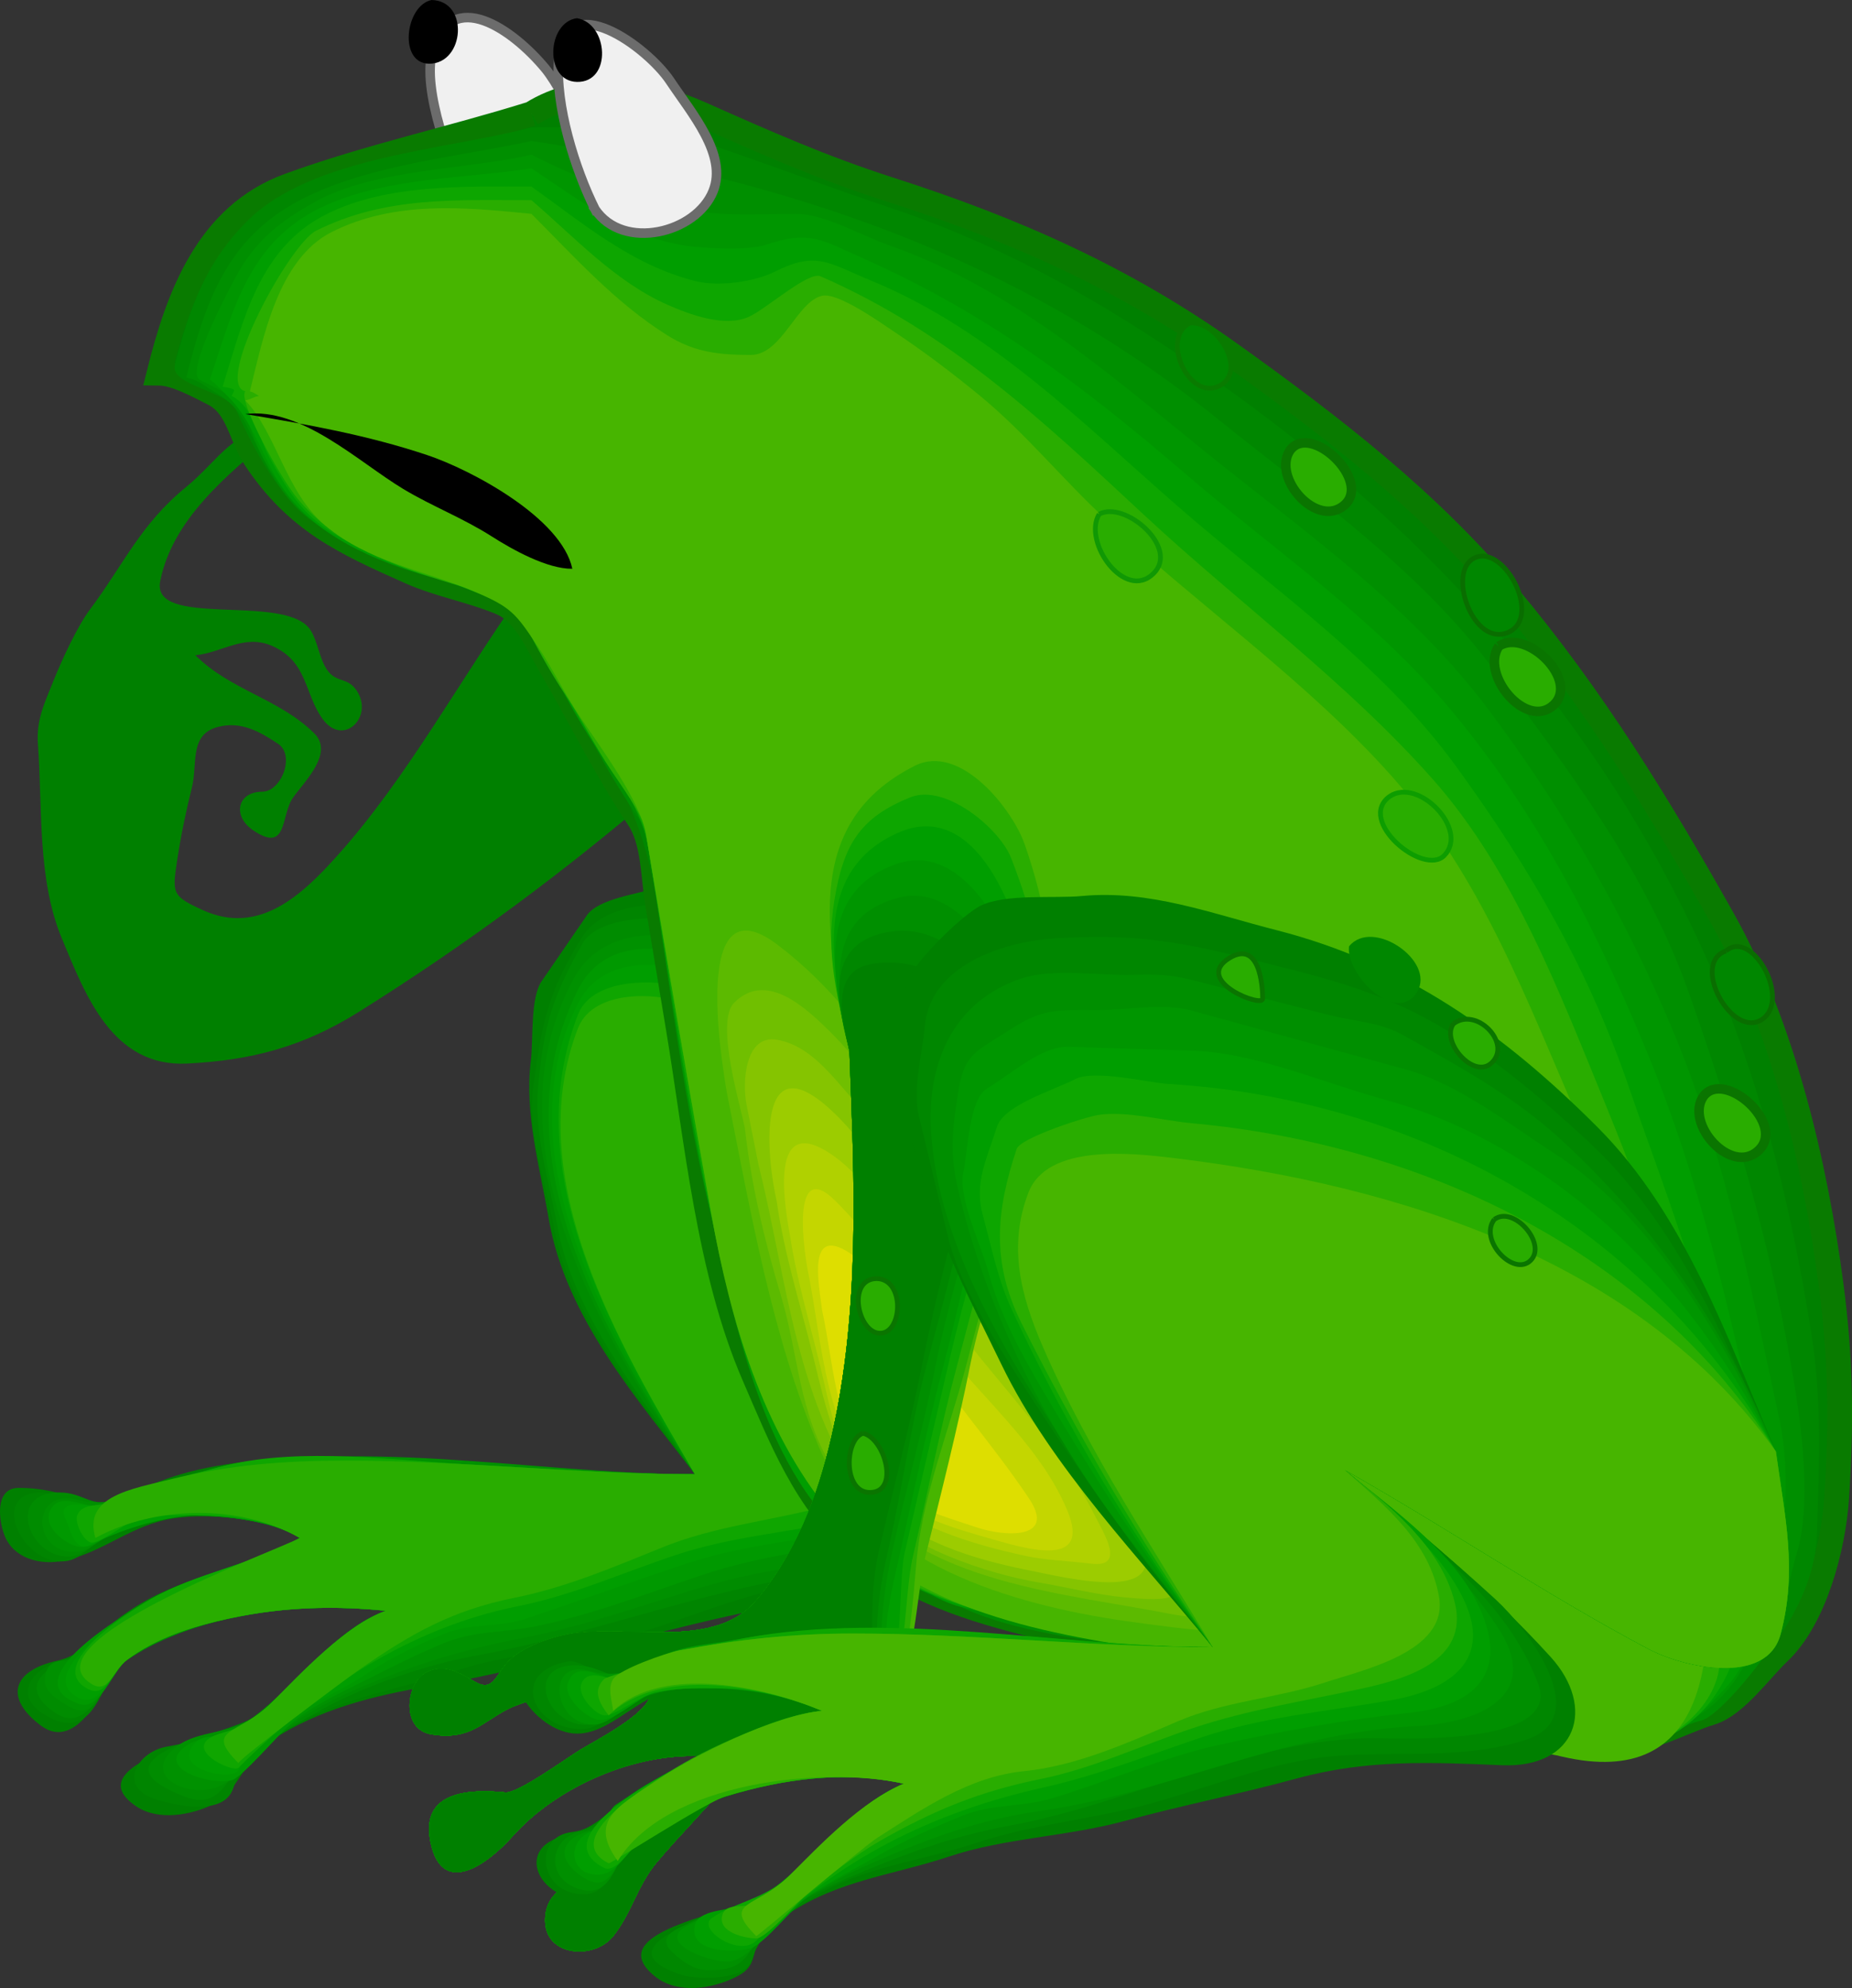 <?xml version="1.0" encoding="UTF-8" standalone="no"?>
<!-- Generator: Adobe Illustrator 12.0.0, SVG Export Plug-In . SVG Version: 6.00 Build 51448)  -->

<svg
   xmlns:dc="http://purl.org/dc/elements/1.1/"
   xmlns:cc="http://creativecommons.org/ns#"
   xmlns:rdf="http://www.w3.org/1999/02/22-rdf-syntax-ns#"
   xmlns:svg="http://www.w3.org/2000/svg"
   xmlns="http://www.w3.org/2000/svg"
   xmlns:sodipodi="http://sodipodi.sourceforge.net/DTD/sodipodi-0.dtd"
   xmlns:inkscape="http://www.inkscape.org/namespaces/inkscape"
   height="417.559"
   id="Layer_1"
   inkscape:version="0.48.3.1 r9886"
   sodipodi:docname="frog_thinking2.svg"
   sodipodi:version="0.32"
   space="preserve"
   style="overflow:visible"
   version="1.1"
   viewBox="0 0 389.077 417.559"
   width="389.077">
  <rect x="0" y="0" width="389.077" height="417.559" fill="#333333" stroke="none"/>
  <title
     id="title3043">frog thinking</title>
  <defs
     id="defs126" />
  <sodipodi:namedview
     bordercolor="#666666"
     borderopacity="1.0"
     id="base"
     inkscape:current-layer="Layer_1"
     inkscape:cx="167.26553"
     inkscape:cy="208.77949"
     inkscape:pageopacity="0.0"
     inkscape:pageshadow="2"
     inkscape:window-height="880"
     inkscape:window-width="1154"
     inkscape:window-x="36"
     inkscape:window-y="0"
     inkscape:zoom="0.98901497"
     pagecolor="#ffffff"
     showgrid="false"
     fit-margin-top="0"
     fit-margin-left="0"
     fit-margin-right="0"
     fit-margin-bottom="0"
     inkscape:window-maximized="0" />
  <g
     id="g3"
     transform="translate(5.6572788e-4,0)">
    <path
       d="m 98.293,42.051 c 6.046,8.353 20.089,5.634 24.313,-2.832 2.682,-5.375 1.655,-7.26 -0.937,-12.459 -1.813,-3.636 -4.652,-9.407 -7.156,-12.424 C 107.836,6.292 94.81,-3.08 90.858,10.773 88.56,18.826 94.74,34.934 98.293,42.051"
       id="path5"
       style="fill:#f0f0f0;fill-rule:evenodd;stroke:#6c6c6c;stroke-width:2;stroke-linecap:square;stroke-miterlimit:10;stroke-opacity:1;stroke-dasharray:none"
       inkscape:connector-curvature="0" />
    <path
       d="m 208.975,246.574 c -2.067,-8.282 -5.312,-15.548 -9.542,-22.938 -4.901,-8.563 -13.786,-14.029 -21.976,-20.544 -9.185,-7.306 -14.965,-10.313 -26.137,-14.186 -4.778,-1.657 -8.427,-4.054 -13.226,-2.452 -3.952,1.319 -12.377,2.267 -14.816,5.82 -3.171,4.619 -6.342,9.238 -9.513,13.857 -2.382,3.47 -1.718,12.416 -2.234,16.551 -1.4,11.223 1.843,22.239 3.754,33.343 3.554,20.646 18.486,37.701 30.715,53.626 -19.194,0 -38.358,-1.57 -57.525,-2.581 -17.873,-0.942 -39.62,-2.353 -56.511,4.696 -3.671,1.532 -8.831,5.283 -12.747,3.976 -5.502,-1.837 -9.534,-3.226 -15.297,-3.226 -5.11,0 -4.19,6.935 -2.951,10.036 1.916,4.796 7.479,6.277 12.404,5.256 8.447,-1.752 14.272,-7.641 23.342,-8.938 7.409,-1.06 19.875,-0.052 26.273,4.159 -11.556,6.633 -25.453,8.393 -36.617,15.851 -5.297,3.539 -8.14,8.553 -14.43,9.953 -9.175,2.043 -11.218,7.701 -3.375,13.594 6.488,4.874 11.677,-4.422 13.888,-8.851 2.948,-5.905 10.151,-8.937 16.203,-10.954 14.066,-4.692 27.813,-5.767 42.46,-4.302 -10.421,3.635 -18.898,15.63 -27.635,22.194 -5.04,3.786 -38.52,9.702 -24.843,18.901 4.649,3.127 11.663,1.807 16.221,-0.478 5.233,-2.621 6.509,-9.602 12.045,-13.299 10.016,-6.69 21.959,-9.582 33.754,-11.55 24.799,-4.137 48.52,-12.35 73.098,-16.83 14.59,-2.659 26.9,-3.458 41.783,-2.861 3.472,0.14 13.935,-1.501 15.183,-4.419 3.046,-7.122 1.279,-11.553 -3.727,-17.568 -12.437,-14.95 -28.387,-27.565 -43.325,-40.034 8.195,4.69 15.239,9.188 22.529,15.161 4.699,3.852 13.089,13.431 19.418,11.847 6.67,-1.667 -5.647,-47.987 -6.643,-52.81"
       id="path7"
       style="fill:#008000;fill-rule:evenodd"
       inkscape:connector-curvature="0" />
    <path
       d="m 206.112,246.574 c -4.073,-6.649 -6.021,-15.049 -9.542,-21.981 -4.442,-8.745 -14.311,-13.959 -22.478,-20.156 -9.329,-7.079 -16.28,-9.584 -27.633,-13.223 -7.311,-2.343 -19.734,-1.483 -24.146,5.588 -7.23,11.586 -8.547,18.239 -10.325,31.886 -1.197,9.191 2.767,20.008 4.385,29.088 3.423,19.204 18.583,36.74 29.626,51.877 -37.79,0 -75.977,-7.496 -113.117,1.803 -3.876,0.971 -7.698,3.142 -11.385,4.681 -2.869,1.197 -9.238,-2.661 -12.896,-2.661 -11.334,0 -3.594,16.181 5.725,14.335 3.692,-0.731 6.807,-5.594 10.287,-6.988 4.347,-1.742 8.387,-2.568 13.089,-2.568 7.382,0 19.01,0.648 25.285,4.778 -11.009,6.319 -24.599,7.822 -35.197,14.902 -4.707,3.144 -8.849,9.267 -14.244,10.618 -7.057,1.768 -11.569,7.957 -3.073,12.213 7.742,3.877 9.985,-3.191 12.899,-9.026 2.657,-5.322 12.121,-8.06 17.351,-9.805 13.268,-4.425 26.635,-4.987 40.393,-3.611 -10.421,3.635 -18.898,15.63 -27.635,22.194 -5.858,4.401 -11.413,4.934 -18.627,6.379 -6.288,1.26 -9.948,8.41 -2.459,10.91 4.053,1.353 14.588,3.835 16.579,-2.149 2.113,-6.352 7.146,-10.22 13.06,-13.441 10.896,-5.936 22.802,-7.616 34.35,-11.469 11.599,-3.87 24.917,-3.859 36.823,-7.433 12.262,-3.682 25.387,-9.707 38.235,-10.778 14.464,-1.207 28.345,0.165 42.273,-4.128 14.699,-4.53 -6.555,-25.351 -11.026,-29.83 -9.208,-9.224 -19.378,-17.42 -29.019,-26.198 6.111,3.569 33.224,27.089 38.166,21.98 3.566,-3.687 -0.323,-18.941 -0.954,-22.938 -1.312,-8.318 -3.182,-16.579 -4.77,-24.849"
       id="path9"
       style="fill:#008500;fill-rule:evenodd"
       inkscape:connector-curvature="0" />
    <path
       d="m 202.296,246.574 c -3.902,-6.369 -6.714,-15.391 -9.064,-22.46 -2.792,-8.394 -15.142,-13.901 -22.499,-19.198 -8.487,-6.109 -15.255,-8.098 -25.475,-11.084 -5.896,-1.723 -19.578,-1.547 -22.906,4.377 -6.406,11.408 -8.133,17.198 -9.316,30.238 -0.889,9.794 2.356,19.824 4.134,29.443 3.457,18.7 18.371,36.629 28.83,51.762 -36.488,0 -74.399,-7.891 -110.247,1.085 -3.894,0.975 -7.41,2.541 -11.125,4.092 -5.365,2.239 -6.823,-1.381 -12.21,-1.354 -11.582,0.057 -6.108,14.583 2.862,13.38 3.339,-0.448 6.294,-4.815 9.333,-6.033 4.347,-1.742 8.387,-2.568 13.089,-2.568 7.382,0 19.01,0.648 25.285,4.778 -10.905,6.26 -23.856,8.602 -34.861,14.902 -4.334,2.481 -8.326,8.754 -12.787,10.244 -6.393,2.135 -11.475,6.414 -3.664,11.631 5.898,3.94 9.686,-4.041 11.697,-8.07 2.657,-5.322 12.121,-8.06 17.351,-9.805 13.268,-4.425 26.635,-4.987 40.393,-3.611 -10.421,3.635 -18.898,15.63 -27.635,22.194 -5.703,4.284 -10.98,3.593 -17.209,6.478 -9.017,4.176 -4.56,7.538 2.116,10.214 7.425,2.976 8.717,-2.718 12.195,-6.392 4.359,-4.604 10.332,-7.962 15.779,-11.078 9.442,-5.403 22.753,-10.015 33.465,-11.965 26.642,-4.852 51.997,-15.539 78.985,-18 8.292,-0.756 33.343,2.122 34.931,-10.565 1.433,-11.449 -13.432,-23.794 -21.097,-30.192 -6.477,-5.407 -12.738,-10.956 -18.977,-16.637 5.988,3.599 11.843,7.271 17.653,11.15 2.062,1.377 14.854,12.273 15.842,5.356 2.065,-14.461 -1.816,-28.248 -4.868,-42.312"
       id="path11"
       style="fill:#008c00;fill-rule:evenodd"
       inkscape:connector-curvature="0" />
    <path
       d="m 198.479,247.529 c -2.851,-7.131 -4.704,-15.156 -8.111,-21.981 -2.176,-4.357 -1.047,-4.209 -5.877,-7.486 -5.7,-3.868 -11.4,-7.735 -17.1,-11.603 -12.267,-8.323 -38.096,-17.394 -46.977,-0.712 -18.452,34.657 6.098,75.197 25.586,103.906 -34.496,0 -72.051,-8.479 -105.911,-0.001 -7.604,1.903 -15.961,7.583 -23.411,5.45 -10.511,-3.009 -10.075,11.668 -0.443,10.797 3.482,-0.315 6.784,-4.438 10.019,-5.734 4.483,-1.797 8.968,-1.911 13.746,-1.911 6.587,0 17.441,1.127 22.989,4.778 -10.252,5.885 -22.564,7.861 -32.884,13.77 -5.359,3.069 -8.977,7.59 -13.87,11.078 -2.417,1.723 -5.729,-0.198 -6.679,3.822 -0.765,3.237 1.688,4.634 4.029,6.196 7.428,4.958 7.156,-4.8 11.273,-7.894 5.493,-4.128 10.99,-6.443 17.457,-8.601 12.636,-4.215 25.744,-4.387 38.802,-3.081 -10.421,3.635 -18.898,15.63 -27.635,22.194 -5.112,3.841 -11.705,2.821 -16.291,6.266 -7.51,5.64 0.999,10.631 7.668,8.813 4.887,-1.332 7.844,-6.545 12.045,-10.053 5.561,-4.642 11.144,-7.818 17.793,-10.675 11.773,-5.056 22.425,-8.403 35.045,-10.812 12.971,-2.476 25.294,-6.932 37.918,-10.724 13.759,-4.134 27.322,-5.359 41.552,-6.859 13.104,-1.381 26.186,-6.692 16.554,-21.163 -7.53,-11.313 -17.744,-19.862 -27.72,-28.945 -1.459,-1.328 -2.918,-2.657 -4.377,-3.985 5.527,3.459 24.062,17.84 28.625,11.468 5.297,-7.394 -2.205,-28.659 -3.815,-36.318"
       id="path13"
       style="fill:#009100;fill-rule:evenodd"
       inkscape:connector-curvature="0" />
    <path
       d="m 195.616,247.529 c -4.183,-6.41 -4.991,-13.44 -7.633,-20.069 -3.397,-8.521 -13.641,-12.222 -21.235,-17.039 -11.457,-7.268 -36.77,-19.674 -45.378,-2.429 -17.375,34.804 5.892,72.332 24.631,101.661 -16.087,0 -32.092,-1.239 -48.154,-2.087 -16.24,-0.856 -35.784,-3.416 -51.711,0.572 -7.885,1.975 -17.344,7.075 -25.128,8.203 -3.146,0.456 -8.475,-3.259 -10.496,0.957 -1.728,3.604 3.978,7.7 6.679,7.645 3.405,-0.07 7.454,-4.133 10.704,-5.436 3.731,-1.496 8.175,-1.254 12.106,-1.254 6.587,0 17.441,1.127 22.989,4.778 -9.701,5.568 -21.487,7.244 -31.228,12.821 -5.738,3.286 -29.485,17.246 -15.049,22.063 4.333,1.445 6.938,-7.004 9.983,-9.293 4.793,-3.602 10.496,-5.89 16.256,-7.431 12.902,-3.451 24.954,-4.19 38.166,-2.869 -9.872,3.443 -17.566,14.63 -25.797,20.813 -2.011,1.511 -4.858,4.594 -7.28,5.133 -2.697,0.601 -6.372,0.717 -8.693,2.266 -7.329,4.891 4.938,8.489 9.294,7.398 2.218,-0.556 9.986,-9.828 12.798,-12.176 4.064,-3.394 10.11,-6.218 14.848,-8.591 5.613,-2.812 11.42,-5.802 17.234,-8.152 6.103,-2.467 12.348,-2.092 18.695,-3.364 11.979,-2.4 23.473,-6.893 35.056,-10.76 13.078,-4.367 26.782,-5.99 40.437,-7.51 38.843,-4.322 -1.526,-39.723 -14.039,-51.001 4.206,2.406 22.489,14.878 24.003,5.792 1.776,-10.667 -0.09,-20.132 -2.058,-30.641"
       id="path15"
       style="fill:#009900;fill-rule:evenodd"
       inkscape:connector-curvature="0" />
    <path
       d="m 191.8,247.529 c -3.215,-6.441 -5.486,-12.561 -7.633,-19.114 -2.728,-8.326 -11.137,-11.109 -18.884,-15.926 -10.817,-6.725 -36.032,-17.417 -43.914,-1.631 -16.302,32.653 7.957,70.956 24.631,98.794 -16.087,0 -32.092,-1.239 -48.154,-2.087 -16.24,-0.856 -35.784,-3.416 -51.711,0.572 -8.346,2.09 -16.902,6.508 -25.128,8.203 -1.452,0.299 -9.671,-2.173 -7.156,2.868 0.947,1.897 1.705,7.029 5.248,5.256 12.367,-6.19 30.838,-10.024 43.891,-1.434 -9.701,5.568 -21.487,7.244 -31.228,12.821 -4.271,2.445 -24.945,15.543 -15.526,20.629 4.925,2.659 7.08,-5.318 10.46,-7.859 4.793,-3.602 10.496,-5.89 16.256,-7.431 12.902,-3.451 24.954,-4.19 38.166,-2.869 -9.21,3.213 -17.507,13.782 -24.808,20.07 -1.932,1.664 -5.274,4.8 -7.633,5.734 -2.547,1.009 -5.59,-0.137 -7.633,1.911 -5.487,5.498 7.802,8.267 9.065,5.734 4.946,-9.918 18.658,-14.687 27.3,-20.459 4.904,-3.275 10.634,-5.997 16.113,-8.212 5.573,-2.253 11.371,-1.249 16.858,-3.08 11.165,-3.726 22.239,-7.743 33.395,-11.468 12.192,-4.071 24.374,-5.023 36.927,-7.38 12.692,-2.383 25.029,-7.513 17.813,-21.965 -5.379,-10.774 -16.07,-18.923 -24.843,-26.83 6.022,2.411 14.525,7.978 19.083,1.911 4.679,-6.224 0.09,-19.951 -0.955,-26.758"
       id="path17"
       style="fill:#009e00;fill-rule:evenodd"
       inkscape:connector-curvature="0" />
    <path
       d="m 187.983,248.486 c -3.355,-5.884 -6.679,-10.798 -6.679,-17.682 0,-9.205 -10.262,-11.539 -17.45,-15.653 -7.995,-4.576 -13.043,-6.416 -22.125,-8.234 -6.213,-1.245 -17.572,-0.939 -20.328,6.237 -12.938,33.696 7.958,67.919 24.6,96.498 -15.514,0 -30.935,-1.179 -46.425,-1.995 -16.226,-0.856 -36.343,-3.8 -52.28,0.19 -8.583,2.148 -16.35,4.346 -24.5,7.746 -2.049,0.855 -5.579,0.117 -6.56,2.659 -0.586,1.521 1.165,5.271 2.863,5.734 1.445,0.395 6.968,-3.748 8.795,-4.48 3.731,-1.496 8.175,-1.254 12.106,-1.254 8.168,0 15.729,0.611 22.989,4.778 -9.701,5.568 -21.487,7.244 -31.228,12.821 -3.904,2.235 -22.334,13.63 -13.618,18.717 4.248,2.479 5.219,-3.441 8.552,-5.947 4.793,-3.602 10.496,-5.89 16.256,-7.431 12.902,-3.451 24.954,-4.19 38.166,-2.869 -8.461,2.951 -17.909,13.16 -24.212,19.473 -1.602,1.604 -3.59,2.847 -5.402,4.208 -2.293,1.723 -6.384,1.861 -8.075,3.558 -2.905,2.914 5.663,6.752 6.679,5.733 16.3,-16.342 35.917,-29.364 58.681,-33.926 11.589,-2.322 21.911,-6.998 33.078,-10.726 11.545,-3.855 23.025,-4.662 34.821,-7.194 11.02,-2.365 23.311,-7.813 19.6,-20.822 -2.914,-10.213 -15.039,-19.416 -22.617,-26.247 17.605,6.238 16.987,-11.844 14.313,-23.892"
       id="path19"
       style="fill:#0fa600;fill-rule:evenodd"
       inkscape:connector-curvature="0" />
    <path
       d="m 185.121,248.486 c -4.479,-6.283 -6.678,-9.976 -6.678,-16.726 0,-8.899 -8.847,-10.312 -15.974,-14.014 -7.833,-4.067 -13.413,-6.142 -22.053,-7.964 -6.117,-1.29 -16.306,-0.815 -19.015,6.239 -12.193,31.755 8.902,66.675 24.6,93.631 -24.457,0 -48.81,-2.868 -73.271,-2.868 -12.766,0 -24.596,0.854 -36.976,3.953 -7.996,2.002 -18.395,3.511 -15.702,12.294 12.51,-6.821 30.411,-7.189 42.937,0 -4.139,2.376 -57.699,21.762 -43.891,30.583 3.751,2.396 4.446,-2.623 7.598,-4.992 4.793,-3.602 10.496,-5.89 16.256,-7.431 12.902,-3.451 24.954,-4.19 38.166,-2.869 -8.461,2.951 -17.909,13.16 -24.212,19.473 -6.656,6.667 -14.242,5.088 -6.798,12.544 -0.493,-0.493 22.592,-17.715 25.285,-19.592 10.83,-7.548 19.528,-12.512 32.688,-15.15 10.954,-2.196 20.921,-6.493 31.239,-10.654 10.481,-4.227 21.546,-5.395 32.441,-8.123 8.27,-2.07 23.165,-7.212 21.61,-18.125 -1.52,-10.66 -12.42,-19.022 -19.702,-26.315 11.413,0.628 11.452,-16.505 11.452,-23.894"
       id="path21"
       style="fill:#29ad00;fill-rule:evenodd"
       inkscape:connector-curvature="0" />
    <path
       d="m 139.321,165.338 c -20.427,17.538 -41.187,32.952 -64.005,47.237 -11.725,7.34 -22.594,10.142 -36.004,10.813 -15.7,0.787 -21.354,-14.343 -26.327,-26.299 C 7.8,184.624 8.946,169.711 7.97,156.352 c -0.373,-5.101 1.297,-8.446 3.197,-13.204 1.67,-4.181 4.985,-11.467 7.72,-15.118 7.103,-9.485 10.603,-17.912 20.249,-25.769 6.802,-5.541 10.861,-13.537 18.129,-10.512 -9.634,8.042 -21.031,17.404 -23.606,30.299 -1.98,9.913 25.318,2.684 31.24,9.841 1.366,1.651 2.039,5.083 2.916,7.133 2.179,5.093 4.856,2.632 7.121,6.034 3.672,5.518 -2.837,11.936 -7.174,5.947 -3.83,-5.289 -3.09,-11.975 -10.496,-15.292 -5.935,-2.658 -10.604,1.4 -16.22,1.912 7.377,7.39 17.731,9.158 25.02,16.459 4.088,4.096 -2.048,10.009 -4.487,13.428 -2.671,3.745 -1.046,11.797 -8.341,6.925 -4.534,-3.028 -3.354,-8.141 1.837,-8.141 4.018,0 6.99,-7.627 3.357,-10.053 -3.975,-2.654 -7.802,-4.772 -12.581,-3.575 -6.165,1.544 -4.314,7.836 -5.513,12.637 -1.247,4.994 -2.338,10.237 -3.11,15.327 -1.066,7.029 -1.134,7.563 5.411,10.543 11.69,5.322 20.667,-3.038 28.129,-11.342 14.918,-16.603 25.993,-37.383 38.976,-55.588 3.618,7.32 8.753,14.287 13.357,21.025 4.224,6.181 9.291,16.762 16.22,20.07"
       id="path23"
       style="fill:#008000;fill-rule:evenodd"
       inkscape:connector-curvature="0" />
    <path
       d="m 111.651,23.893 c 10.894,-6.838 24.637,-4.854 35.622,0.036 13.345,5.94 25.509,11.339 39.551,15.84 26.066,8.355 49.441,18.666 71.745,34.625 21.284,15.23 41.396,30.716 58.227,50.806 17.773,21.215 31.664,43.857 45.186,67.931 12.589,22.414 19.392,51.508 22.711,76.78 2.065,15.723 2.184,28.797 1.162,44.668 -0.667,10.349 -4.589,25.37 -12.163,32.511 -3.872,3.65 -9.048,11.054 -14.222,12.632 -5.72,1.743 -15.063,6.852 -20.975,6.296 -13.008,-1.221 -25.942,-1.354 -38.318,-5.596 -13.494,-4.624 -25.997,-9.354 -40.069,-11.367 -14.361,-2.055 -28.243,-4.042 -42.295,-7.561 -13.408,-3.357 -26.568,-7.32 -37.461,-16.55 -11.158,-9.454 -16.299,-23.023 -21.908,-35.942 -9.58,-22.067 -12.034,-49.532 -15.947,-73.052 -1.46,-8.777 -2.921,-17.554 -4.381,-26.331 -0.926,-5.566 -0.761,-12.903 -3.952,-17.696 -6.889,-10.348 -12.457,-21.644 -18.693,-32.387 -2.8,-4.824 -5.2,-10.85 -10.302,-12.98 -6.145,-2.565 -12.966,-3.75 -18.959,-6.417 C 72.268,113.932 62.342,109.41 53.631,96.324 50.503,91.624 50.069,85.279 44.863,82.672 41.743,81.109 36.933,78.407 33.413,78.371 37.451,62.194 43.657,45.187 60.711,38.975 77.456,32.872 94.673,29.207 111.651,23.893"
       id="path25"
       style="fill:#008000;fill-rule:evenodd;stroke:#097b00;stroke-width:5.2;stroke-miterlimit:4;stroke-opacity:1;stroke-dasharray:none"
       inkscape:connector-curvature="0" />
    <path
       d="m 111.651,26.76 c 12.123,0 24.257,-0.821 35.941,3.08 13.159,4.393 26.104,9.353 39.278,13.752 26.494,8.846 48.797,22.2 71.347,38.332 42.821,30.635 77.662,69.577 99.606,117.821 11.58,25.458 18.384,52.908 22.718,80.399 2.239,14.209 1.633,27.442 1.169,41.872 -0.452,14.024 -9.849,25.328 -18.747,34.837 -8.052,8.603 -23.914,9.309 -35.118,8.223 -16.134,-1.563 -28.182,-4.831 -43.586,-10.109 -13.447,-4.608 -26.407,-6.235 -40.543,-8.258 -13.724,-1.964 -26.87,-5.457 -40.331,-8.828 -24.167,-6.052 -40.978,-31.923 -46.807,-54.553 -6.95,-26.979 -11.872,-54.091 -16.444,-81.568 -2.48,-14.906 -3.813,-26.375 -11.308,-39.288 C 122.728,151.967 115.647,141.806 110.22,130.933 105.95,122.379 84.659,119.345 75.905,115.588 61.936,109.592 55.66,99.492 49.623,86.188 47.7,81.95 35.561,81.046 36.755,76.56 39.93,64.634 43.104,55.279 51.935,46.435 65.532,32.816 93.878,31.507 111.651,26.76"
       id="path27"
       style="fill:#008700;fill-rule:evenodd"
       inkscape:connector-curvature="0" />
    <path
       d="m 111.651,29.627 c 53.077,7.79 101.936,24.325 144.078,58.298 20.394,16.441 42.115,31.398 57.967,52.568 15.873,21.197 32.178,42.697 41.077,67.956 9.756,27.689 17.649,54.225 22.335,83.172 1.632,10.08 3.309,24.909 0.383,34.538 -1.956,6.437 -3.006,14.925 -6.31,20.765 -1.849,3.268 -10.196,13.472 -13.711,14.432 -6.499,1.775 -13.938,5.169 -20.639,5.638 -7.297,0.511 -15.977,-2.134 -23.226,-3.102 -13.676,-1.826 -26.956,-8.107 -39.968,-12.566 -12.331,-4.226 -27.272,-4.239 -40.171,-6.085 -10.504,-1.503 -25.177,-3.76 -34.309,-9.165 -13,-7.696 -24.068,-13.978 -32.166,-27.382 -6.914,-11.445 -10.363,-25.166 -13.66,-37.962 -7.052,-27.376 -10.965,-55.545 -15.603,-83.418 -0.827,-4.973 -0.726,-11.123 -3.569,-15.393 -3.363,-5.051 -6.896,-10.662 -9.6,-16.08 -4.88,-9.776 -11.493,-25.988 -21.497,-30.165 -12.639,-5.275 -26.216,-8.175 -37.472,-16.228 -5.241,-3.75 -8.36,-9.2 -11.19,-14.833 -3.37,-6.707 -3.925,-9.134 -9.542,-12.425 -1.902,-1.114 -3.413,-2.529 -5.725,-2.867 4.203,-16.836 9.045,-30.336 25.762,-38.228 14.12,-6.664 31.511,-8.197 46.756,-11.468"
       id="path29"
       style="fill:#008f00;fill-rule:evenodd"
       inkscape:connector-curvature="0" />
    <path
       d="m 111.651,32.494 c 11.681,5.851 23.364,10.452 36.434,12.088 6.287,0.787 12.823,0.336 19.155,0.336 6.025,0 13.767,4.578 19.469,6.577 25.568,8.963 45.573,26.46 66.158,43.121 21.065,17.048 43.413,32.494 59.792,54.369 16.093,21.492 29.119,43.947 39.341,68.813 10.549,25.663 16.036,53.506 21.866,80.518 2.351,10.89 1.224,25.651 -1.711,36.433 -3.991,14.656 -9.422,25.841 -25.105,29.581 -12.395,2.957 -26.7,3.004 -39.041,-1.226 -12.044,-4.127 -25.054,-10.782 -37.652,-12.584 -28.533,-4.083 -57.479,-6.323 -82.616,-21.203 -24.72,-14.633 -30.751,-44.395 -37.411,-70.247 -6.895,-26.763 -9.868,-55.349 -14.4,-82.589 -1.523,-9.153 -11.063,-21.393 -16.254,-29.194 -2.958,-4.444 -6.088,-9.611 -8.47,-14.383 -3.282,-6.576 -9.349,-8.26 -16.338,-10.36 C 81.71,118.59 69.302,113.823 60.13,103.217 55.323,97.658 53.468,92.757 51.184,85.895 c -0.705,-2.12 -6.715,-4.856 -9.183,-6.093 -3.171,-1.588 5.898,-18.636 7.73,-22 4.013,-7.368 9.252,-11.396 16.442,-15.397 12.579,-7.002 31.547,-6.691 45.478,-9.911"
       id="path31"
       style="fill:#009600;fill-rule:evenodd"
       inkscape:connector-curvature="0" />
    <path
       d="m 111.651,35.361 c 9.869,6.589 20.316,14.533 32.442,16.247 4.055,0.573 13,1.075 16.856,-0.212 9.271,-3.095 11.605,-1.028 20.673,3.009 25.875,11.52 45.795,26.554 67.216,44.945 19.742,16.95 40.631,30.945 57.225,51.258 17.6,21.543 29.69,45.423 40.21,71.013 10.628,25.852 16.919,52.98 22.95,80.159 2.879,12.976 2.192,26.904 -0.703,39.664 -1.914,8.438 -3.014,10.207 -9.156,16.36 -6.203,6.214 -10.789,6.727 -19.494,8.906 -25.778,6.453 -49.403,-13.314 -73.738,-16.796 -13.852,-1.981 -27.887,-3.306 -41.469,-6.707 -7.692,-1.926 -15.385,-3.853 -23.076,-5.778 -6.346,-1.589 -13.417,-7.858 -19.054,-11.195 -21.002,-12.432 -28.021,-47.455 -32.715,-69.147 -5.919,-27.354 -9.692,-55.38 -14.284,-82.976 -0.593,-3.565 -5.961,-10.518 -8.052,-13.658 -3.362,-5.052 -6.894,-10.662 -9.599,-16.081 -2.208,-4.425 -5.551,-13.021 -9.094,-16.306 -4.262,-3.951 -14.786,-5.782 -20.285,-7.434 -11.982,-3.6 -24.5,-9.471 -30.763,-20.76 C 54.735,94.453 52.618,88.371 48.677,84.102 48.161,83.544 44.19,79.427 44.07,79.788 49.213,64.332 52.547,50.08 68.715,43.007 c 13.256,-5.8 28.837,-5.473 42.936,-7.646"
       id="path33"
       style="fill:#009e00;fill-rule:evenodd"
       inkscape:connector-curvature="0" />
    <path
       d="m 111.651,39.184 c 11.072,7.921 21.117,16.518 34.511,19.871 4.748,1.188 12.269,0.186 16.625,-1.996 8.773,-4.393 11.124,-1.867 20.328,1.929 24.858,10.252 44.097,29.68 64.028,47.095 20.313,17.749 42.851,32.974 58.828,54.98 15.648,21.552 27.975,42.891 36.587,68.307 10.808,31.898 54.532,136.524 -8.587,139.534 -11.605,0.554 -25.691,-4.39 -36.56,-8.509 -13.616,-5.16 -25.264,-9.621 -39.568,-11.668 -14.488,-2.072 -28.262,-4.289 -42.438,-7.839 -11.07,-2.772 -27.697,-6.999 -35.278,-16.221 -9.494,-11.549 -15.055,-20.403 -21.001,-34.1 -4.521,-10.414 -6.91,-22.409 -9.306,-33.482 -5.656,-26.134 -9.282,-52.915 -13.669,-79.281 -1.514,-9.1 -9.35,-18.786 -14.002,-26.803 -2.59,-4.463 -5.17,-9.204 -8.022,-13.488 -4.566,-6.858 -5.273,-9.423 -13.163,-12.716 C 89.849,120.157 79.01,118.054 68.823,111.251 62.987,107.354 59.989,102.198 56.665,96.207 54.158,91.687 53.396,85.714 48.678,83.145 49.261,81.823 49.914,81.738 46.77,81.234 51.19,67.066 54.439,52.067 68.644,44.953 81.326,38.602 97.8,39.184 111.651,39.184"
       id="path35"
       style="fill:#0da600;fill-rule:evenodd"
       inkscape:connector-curvature="0" />
    <path
       d="m 111.651,42.051 c 9.067,7.784 17.582,17.125 28.625,21.982 4.619,2.031 11.856,4.74 16.916,2.568 3.677,-1.578 12.601,-9.704 15.205,-8.563 27.131,11.889 46.459,30.133 67.868,50.046 20.188,18.779 42.421,34.946 60.705,55.548 17.174,19.35 26.964,45.592 36.661,69.183 9.381,22.82 18.639,50.65 22.14,75.19 2.208,15.476 3.667,27.245 1.362,42.621 -1.682,11.227 -17.433,20.259 -28.406,18.224 -13.986,-2.594 -26.448,-5.095 -39.69,-10.113 -14.024,-5.314 -25.143,-8.571 -39.923,-10.686 -14.55,-2.082 -28.127,-4.764 -42.392,-8.336 -10.918,-2.734 -24.907,-8.129 -32.176,-16.971 -16.288,-19.813 -24.498,-42.062 -29.038,-67.396 -4.849,-27.053 -9.462,-54.127 -13.973,-81.239 -0.466,-2.805 -5.464,-9.77 -7.105,-12.236 -3.481,-5.23 -6.221,-10.78 -9.701,-16.011 -3.05,-4.583 -6.041,-9.989 -8.508,-14.932 -2.558,-5.125 -9.962,-6.769 -15.354,-8.389 -11.96,-3.594 -24.195,-7.992 -32.334,-17.775 -3.636,-4.371 -12.67,-20.701 -10.992,-22.578 -6.695,-1.533 9.273,-30.927 14.877,-33.733 14.52,-7.268 29.352,-6.404 45.233,-6.404"
       id="path37"
       style="fill:#29ad00;fill-rule:evenodd"
       inkscape:connector-curvature="0" />
    <path
       d="m 111.651,44.918 c 9.06,9.074 17.632,18.683 28.554,25.521 5.77,3.613 10.962,4.106 17.564,4.106 6.496,0 9.618,-11.22 14.948,-12.425 3.321,-0.75 12.198,5.597 15.372,7.717 6.209,4.146 11.875,8.444 17.653,13.179 9.604,7.872 17.285,17.434 26.329,25.845 19.717,18.337 42.685,34.313 60.475,54.358 18.89,21.287 28.124,46.758 39.327,72.412 9.901,22.672 57.258,147.421 -3.689,133.333 -14.749,-3.41 -27.86,-7.465 -42.018,-12.83 -13.604,-5.156 -25.674,-7.027 -40.186,-9.104 -25.645,-3.669 -54.267,-8.267 -71.54,-29.278 -14.3,-17.395 -20.989,-40.393 -24.934,-62.404 -4.771,-26.622 -9.318,-53.263 -13.757,-79.943 -1.213,-7.291 -9.824,-18.724 -14,-25 -3.166,-4.758 -5.594,-9.841 -8.755,-14.588 -4.73,-7.104 -5.568,-8.321 -13.866,-11.785 C 88.375,119.544 77.514,118.048 68.355,110.403 60.045,103.467 58.101,91.012 51.54,84.101 52.697,83.89 53.248,83.365 54.402,83.145 53.523,82.683 53.429,82.463 52.494,82.189 55.23,71.226 58.362,54.401 69.739,48.704 82.868,42.131 97.358,43.487 111.651,44.918"
       id="path39"
       style="fill:#47b500;fill-rule:evenodd"
       inkscape:connector-curvature="0" />
    <path
       d="m 149.818,221.726 c 2.327,12.823 5.148,25.41 8.304,38.053 2.944,11.795 3.588,25.903 8.404,36.929 11.704,26.792 35.759,38.028 63.089,44.872 5.472,1.369 36.123,9.344 38.965,4.599 5.778,-9.647 -7.046,-25.762 -12.638,-33.762 -15.9,-22.753 -33.122,-43.972 -50.427,-65.633 -13.053,-16.341 -21.005,-35.63 -35.303,-51.252 -3.271,-3.575 -7.311,-6.014 -11.279,-8.797 -5.523,-3.874 -8.82,-0.338 -11.581,3.812 -4.92,7.394 0.967,23.673 2.466,31.179"
       id="path41"
       style="fill:#47b500;fill-rule:evenodd"
       inkscape:connector-curvature="0" />
    <path
       d="m 152.68,229.371 c 4.962,24.862 9.537,51.6 19.506,74.9 10.301,24.076 40.497,32.806 64.235,36.203 6.742,0.965 13.365,1.802 20.152,2.324 10.3,0.794 6.364,-6.832 3.717,-13.197 -5.153,-12.391 -13.75,-23.21 -21.528,-33.996 -15.972,-22.149 -34.164,-41.682 -48.237,-65.176 -7.235,-12.079 -15.991,-23.586 -27.279,-32.066 -17.992,-13.516 -11.706,24.152 -10.566,31.008"
       id="path43"
       style="fill:#5cba00;fill-rule:evenodd"
       inkscape:connector-curvature="0" />
    <path
       d="m 156.496,237.018 c 1.319,11.888 4.222,23.938 7.634,35.361 3.547,11.875 3.795,24.644 10.495,35.361 14.785,23.651 43.75,26.212 68.327,30.688 5.271,0.96 14.761,3.651 12.034,-5.45 -2.306,-7.699 -6.108,-13.293 -10.468,-20.085 -7.236,-11.276 -14.792,-21.447 -23.14,-31.913 -7.566,-9.485 -17.567,-18.865 -23.438,-29.447 -6.77,-12.207 -13.231,-24.485 -23.154,-34.423 -5.543,-5.552 -13.802,-13.26 -20.557,-6.494 -4.061,4.069 1.398,21.762 2.267,26.402"
       id="path45"
       style="fill:#70bf00;fill-rule:evenodd"
       inkscape:connector-curvature="0" />
    <path
       d="m 159.358,244.663 c 5.974,23.923 7.978,51.234 23.484,71.201 6.929,8.922 24.736,14.739 35.41,16.521 5.946,0.992 12.03,2.577 18.021,3.123 9.407,0.857 14.557,1.093 9.949,-9.291 -10.195,-22.976 -29.249,-43.82 -44.88,-63.396 -8.116,-10.165 -13.81,-22.49 -22.505,-32.288 -4.339,-4.89 -8.868,-11.019 -15.662,-12.152 -6.568,-1.096 -7.322,8.725 -6.318,13.755 0.834,4.176 1.668,8.351 2.501,12.527"
       id="path47"
       style="fill:#85c400;fill-rule:evenodd"
       inkscape:connector-curvature="0" />
    <path
       d="m 163.175,252.309 c 1.6,11.204 4.956,21.616 7.633,32.494 2.938,11.94 4.659,20.625 12.989,30.159 7.576,8.673 21.05,12.594 31.856,14.76 8.589,1.721 32.764,7.877 22.613,-8.099 -7.053,-11.1 -14.451,-21.795 -22.461,-32.226 -6.308,-8.214 -14.94,-16.182 -20.029,-25.102 -5.886,-10.317 -12.311,-22.933 -21.151,-31.102 -15.928,-14.716 -13.615,9.714 -11.45,19.116"
       id="path49"
       style="fill:#9ccc00;fill-rule:evenodd"
       inkscape:connector-curvature="0" />
    <path
       d="m 166.038,259.954 c 1.537,9.831 4.428,19.041 6.679,28.672 2.265,9.688 4.364,21.366 13.429,27.042 9.394,5.882 18.106,8.647 28.873,11.045 4.568,1.018 9.512,1.133 14.169,1.716 7.47,0.937 2.63,-6.469 0.787,-10.158 -9.402,-18.837 -25.971,-32.446 -36.472,-50.478 -4.979,-8.548 -10.569,-19.813 -18.985,-25.433 -12.95,-8.645 -9.824,10.187 -8.48,17.594"
       id="path51"
       style="fill:#b0d100;fill-rule:evenodd"
       inkscape:connector-curvature="0" />
    <path
       d="m 169.855,267.6 c 2.866,14.379 3.71,35.27 15.861,45.415 6.956,5.808 14.213,7.837 22.816,10.3 7.744,2.217 20.661,5.916 15.71,-6.017 -6.629,-15.975 -22.927,-27.442 -31.669,-42.036 -5.333,-8.901 -9.732,-15.682 -16.994,-22.953 -9.73,-9.745 -6.592,11.382 -5.724,15.291"
       id="path53"
       style="fill:#c4d600;fill-rule:evenodd"
       inkscape:connector-curvature="0" />
    <path
       d="m 172.717,275.245 c 2.595,11.844 3.065,28.834 13.149,36.915 5.572,4.465 12.581,6.399 19.352,8.661 5.978,1.996 16.71,2.559 10.993,-6.032 -7.744,-11.636 -17.39,-22.175 -24.693,-33.88 -3.411,-5.466 -7.433,-14.002 -12.864,-17.628 -9.185,-6.133 -6.647,6.276 -5.937,11.964"
       id="path55"
       style="fill:#dede00;fill-rule:evenodd"
       inkscape:connector-curvature="0" />
    <path
       d="m 178.442,220.77 c 1.043,27.208 2.353,54.46 -3.817,81.237 -2.833,12.295 -7.509,24.542 -15.796,34.228 -8.549,9.992 -25.423,5.218 -37.796,6.768 -4.47,0.56 -11.688,2.874 -14.647,6.431 -2.524,3.032 -3.006,5.863 -6.626,3.791 -3.146,-1.8 -6.398,-3.83 -10.088,-1.98 -4.479,2.244 -5.494,11.962 0.93,13.033 8.141,1.358 10.723,-2.621 16.245,-5.388 4.291,-2.15 32.003,-10.332 29.614,-2.407 -1.167,3.868 -11.148,8.992 -14.521,11.02 -2.671,1.606 -13.153,9.243 -15.764,8.98 -7.571,-0.76 -17.875,-0.287 -15.762,10.3 2.438,12.211 12.424,4.361 17.28,-1.11 9.165,-10.325 25.739,-17.699 40.216,-16.766 -0.591,6.197 -16.493,17.476 -21.203,22.194 -4.215,4.222 -12.192,4.583 -12.192,12.247 0,7.601 10.245,8.403 14.313,3.31 3.816,-4.78 5.033,-10.542 9.083,-15.41 4.59,-5.517 9.685,-10.492 14.275,-16.009 3.325,-3.997 8.86,-7.464 13.594,-9.496 5.58,-2.396 13.337,-1.746 18.176,-4.977 8.479,-5.661 8.198,-24.81 10.509,-34.071 3.322,-13.316 6.692,-26.624 9.379,-40.081 2.546,-12.753 7.589,-25.709 11.174,-38.281 3.374,-11.831 9.519,-23.681 8.774,-35.966 -0.916,-15.122 -2.253,-26.59 -6.813,-40.947 -1.787,-5.625 -5.536,-8.77 -9.554,-13.16 -2.425,-2.649 -10.876,-6.896 -14.168,-5.098 -12.134,6.629 -17.068,14.4 -18.943,28.169 -1.914,14.045 1.248,25.496 4.128,39.439"
       id="path57"
       style="fill:#47b500;fill-rule:evenodd"
       inkscape:connector-curvature="0" />
    <path
       d="m 178.442,220.77 c 1.043,27.208 2.353,54.46 -3.817,81.237 -2.833,12.295 -7.509,24.542 -15.796,34.228 -8.549,9.992 -25.423,5.218 -37.796,6.768 -4.47,0.56 -11.688,2.874 -14.647,6.431 -2.524,3.032 -3.006,5.863 -6.626,3.791 -3.146,-1.8 -6.398,-3.83 -10.088,-1.98 -4.479,2.244 -5.494,11.962 0.93,13.033 8.141,1.358 10.723,-2.621 16.245,-5.388 4.291,-2.15 32.003,-10.332 29.614,-2.407 -1.167,3.868 -11.148,8.992 -14.521,11.02 -2.671,1.606 -13.153,9.243 -15.764,8.98 -7.571,-0.76 -17.875,-0.287 -15.762,10.3 2.438,12.211 12.424,4.361 17.28,-1.11 9.165,-10.325 25.739,-17.699 40.216,-16.766 -0.591,6.197 -16.493,17.476 -21.203,22.194 -4.215,4.222 -12.192,4.583 -12.192,12.247 0,7.601 10.245,8.403 14.313,3.31 3.816,-4.78 5.033,-10.542 9.083,-15.41 4.59,-5.517 9.685,-10.492 14.275,-16.009 3.325,-3.997 8.86,-7.464 13.594,-9.496 5.58,-2.396 13.337,-1.746 18.176,-4.977 7.176,-4.791 7.794,-25.805 8.729,-34.229 1.449,-13.053 6.712,-26.303 10.084,-38.968 3.4,-12.772 6.715,-25.57 10.34,-38.281 3.164,-11.094 9.612,-23.833 8.827,-35.254 -0.946,-13.746 -2.167,-23.814 -6.682,-36.733 -2.553,-7.305 -13.485,-21.252 -23.027,-16.474 -24.523,12.277 -18.134,37.293 -13.785,59.943"
       id="path59"
       style="fill:#29ad00;fill-rule:evenodd"
       inkscape:connector-curvature="0" />
    <path
       d="m 178.442,220.77 c 1.043,27.208 2.353,54.46 -3.817,81.237 -2.833,12.295 -7.509,24.542 -15.796,34.228 -8.549,9.992 -25.423,5.218 -37.796,6.768 -4.47,0.56 -11.688,2.874 -14.647,6.431 -2.524,3.032 -3.006,5.863 -6.626,3.791 -3.146,-1.8 -6.398,-3.83 -10.088,-1.98 -4.479,2.244 -5.494,11.962 0.93,13.033 8.141,1.358 10.723,-2.621 16.245,-5.388 4.291,-2.15 32.003,-10.332 29.614,-2.407 -1.167,3.868 -11.148,8.992 -14.521,11.02 -2.671,1.606 -13.153,9.243 -15.764,8.98 -7.571,-0.76 -17.875,-0.287 -15.762,10.3 2.438,12.211 12.424,4.361 17.28,-1.11 9.165,-10.325 25.739,-17.699 40.216,-16.766 -0.591,6.197 -16.493,17.476 -21.203,22.194 -4.215,4.222 -12.192,4.583 -12.192,12.247 0,7.601 10.245,8.403 14.313,3.31 3.816,-4.78 5.033,-10.542 9.083,-15.41 4.59,-5.517 9.685,-10.492 14.275,-16.009 3.325,-3.997 8.86,-7.464 13.594,-9.496 5.108,-2.193 14.687,-1.729 18.388,-5.438 6.644,-6.653 5.5,-24.271 7.633,-33.449 3.049,-13.116 5.593,-26.266 9.061,-39.287 3.401,-12.772 6.714,-25.57 10.34,-38.281 3.265,-11.444 9.68,-23.779 8.729,-35.666 -1.028,-12.887 -2.829,-21.345 -7.511,-33.402 -2.395,-6.168 -13.793,-15.703 -21.147,-12.756 -10.774,4.316 -14.07,10.107 -15.975,21.556 -1.915,11.497 0.657,20.29 3.144,31.75"
       id="path61"
       style="fill:#0da600;fill-rule:evenodd"
       inkscape:connector-curvature="0" />
    <path
       d="m 178.442,220.77 c 1.043,27.208 2.353,54.46 -3.817,81.237 -2.833,12.295 -7.509,24.542 -15.796,34.228 -8.549,9.992 -25.423,5.218 -37.796,6.768 -4.47,0.56 -11.688,2.874 -14.647,6.431 -2.524,3.032 -3.006,5.863 -6.626,3.791 -3.146,-1.8 -6.398,-3.83 -10.088,-1.98 -4.479,2.244 -5.494,11.962 0.93,13.033 8.141,1.358 10.723,-2.621 16.245,-5.388 4.291,-2.15 32.003,-10.332 29.614,-2.407 -1.167,3.868 -11.148,8.992 -14.521,11.02 -2.671,1.606 -13.153,9.243 -15.764,8.98 -7.571,-0.76 -17.875,-0.287 -15.762,10.3 2.438,12.211 12.424,4.361 17.28,-1.11 9.165,-10.325 25.739,-17.699 40.216,-16.766 -0.591,6.197 -16.493,17.476 -21.203,22.194 -4.215,4.222 -12.192,4.583 -12.192,12.247 0,7.601 10.245,8.403 14.313,3.31 3.816,-4.78 5.033,-10.542 9.083,-15.41 4.59,-5.517 9.685,-10.492 14.275,-16.009 3.325,-3.997 8.86,-7.464 13.594,-9.496 5.999,-2.575 12.695,-2.109 18.388,-4.959 5.658,-2.832 4.432,-28.316 5.848,-34.462 3.118,-13.531 6.274,-27.044 9.418,-40.562 3.15,-13.551 7.153,-26.987 10.969,-40.364 1.52,-5.329 3.145,-10.645 4.895,-15.903 2.878,-8.646 2.861,-12.319 1.625,-21.4 -1.625,-11.938 -10.327,-41.164 -28.302,-33.16 -18.744,8.343 -13.445,29.481 -10.179,45.837"
       id="path63"
       style="fill:#009e00;fill-rule:evenodd"
       inkscape:connector-curvature="0" />
    <path
       d="m 178.442,220.77 c 1.043,27.208 2.353,54.46 -3.817,81.237 -2.833,12.295 -7.509,24.542 -15.796,34.228 -8.549,9.992 -25.423,5.218 -37.796,6.768 -4.47,0.56 -11.688,2.874 -14.647,6.431 -2.524,3.032 -3.006,5.863 -6.626,3.791 -3.146,-1.8 -6.398,-3.83 -10.088,-1.98 -4.479,2.244 -5.494,11.962 0.93,13.033 8.141,1.358 10.723,-2.621 16.245,-5.388 4.291,-2.15 32.003,-10.332 29.614,-2.407 -1.167,3.868 -11.148,8.992 -14.521,11.02 -2.671,1.606 -13.153,9.243 -15.764,8.98 -7.571,-0.76 -17.875,-0.287 -15.762,10.3 2.438,12.211 12.424,4.361 17.28,-1.11 9.165,-10.325 25.739,-17.699 40.216,-16.766 -0.591,6.197 -16.493,17.476 -21.203,22.194 -4.215,4.222 -12.192,4.583 -12.192,12.247 0,7.601 10.245,8.403 14.313,3.31 3.816,-4.78 5.033,-10.542 9.083,-15.41 4.59,-5.517 9.685,-10.492 14.275,-16.009 3.325,-3.997 8.86,-7.464 13.594,-9.496 5.999,-2.575 12.695,-2.109 18.388,-4.959 3.545,-1.774 1.909,-12.376 1.909,-15.77 0,-6.174 1.507,-12.166 2.862,-18.158 3.07,-13.575 5.829,-27.152 9.411,-40.604 3.459,-12.989 5.951,-26.158 9.637,-39.075 1.569,-5.503 3.066,-11.097 5.018,-16.474 3.354,-9.239 3.146,-12.846 1.603,-22.633 -1.676,-10.632 -11.803,-31.43 -25.986,-26.695 -17.755,5.926 -13.573,24.954 -10.18,39.395"
       id="path65"
       style="fill:#009600;fill-rule:evenodd"
       inkscape:connector-curvature="0" />
    <path
       d="m 178.442,220.77 c 1.043,27.208 2.353,54.46 -3.817,81.237 -2.833,12.295 -7.509,24.542 -15.796,34.228 -8.549,9.992 -25.423,5.218 -37.796,6.768 -4.47,0.56 -11.688,2.874 -14.647,6.431 -2.524,3.032 -3.006,5.863 -6.626,3.791 -3.146,-1.8 -6.398,-3.83 -10.088,-1.98 -4.479,2.244 -5.494,11.962 0.93,13.033 8.141,1.358 10.723,-2.621 16.245,-5.388 4.291,-2.15 32.003,-10.332 29.614,-2.407 -1.167,3.868 -11.148,8.992 -14.521,11.02 -2.671,1.606 -13.153,9.243 -15.764,8.98 -7.571,-0.76 -17.875,-0.287 -15.762,10.3 2.438,12.211 12.424,4.361 17.28,-1.11 9.165,-10.325 25.739,-17.699 40.216,-16.766 -0.591,6.197 -16.493,17.476 -21.203,22.194 -4.215,4.222 -12.192,4.583 -12.192,12.247 0,7.601 10.245,8.403 14.313,3.31 3.816,-4.78 5.033,-10.542 9.083,-15.41 4.59,-5.517 9.685,-10.492 14.275,-16.009 3.325,-3.997 8.86,-7.464 13.594,-9.496 4.631,-1.988 14.664,-1.71 17.911,-4.959 3.068,-3.069 1.431,-11.761 1.431,-15.77 0,-5.688 0.817,-12.103 2.007,-17.662 2.881,-13.47 6.647,-26.634 9.344,-40.146 2.548,-12.757 6.391,-25.415 9.957,-37.919 1.696,-5.945 2.714,-12.086 4.454,-18.003 2.72,-9.247 3.619,-11.502 1.696,-21.133 -1.819,-9.113 -11.924,-24.57 -23.481,-21.676 -16.21,4.057 -13.293,19.091 -10.657,32.295"
       id="path67"
       style="fill:#008f00;fill-rule:evenodd"
       inkscape:connector-curvature="0" />
    <path
       d="m 178.442,220.77 c 1.043,27.208 2.353,54.46 -3.817,81.237 -2.833,12.295 -7.509,24.542 -15.796,34.228 -8.549,9.992 -25.423,5.218 -37.796,6.768 -4.47,0.56 -11.688,2.874 -14.647,6.431 -2.524,3.032 -3.006,5.863 -6.626,3.791 -3.146,-1.8 -6.398,-3.83 -10.088,-1.98 -4.479,2.244 -5.494,11.962 0.93,13.033 8.141,1.358 10.723,-2.621 16.245,-5.388 4.291,-2.15 32.003,-10.332 29.614,-2.407 -1.167,3.868 -11.148,8.992 -14.521,11.02 -2.671,1.606 -13.153,9.243 -15.764,8.98 -7.571,-0.76 -17.875,-0.287 -15.762,10.3 2.438,12.211 12.424,4.361 17.28,-1.11 9.165,-10.325 25.739,-17.699 40.216,-16.766 -0.591,6.197 -16.493,17.476 -21.203,22.194 -4.215,4.222 -12.192,4.583 -12.192,12.247 0,7.601 10.245,8.403 14.313,3.31 3.816,-4.78 5.033,-10.542 9.083,-15.41 4.59,-5.517 9.685,-10.492 14.275,-16.009 3.325,-3.997 8.86,-7.464 13.594,-9.496 4.631,-1.988 14.664,-1.71 17.911,-4.959 3.528,-3.529 0.478,-11.449 0.478,-15.77 0,-6.844 0.822,-12.49 2.355,-19.145 3.021,-13.111 4.813,-26.659 8.271,-39.646 3.723,-13.978 7.435,-27.838 10.267,-42.025 2.165,-10.852 12.45,-24.773 4.446,-35.462 -6.071,-8.106 -14.04,-15.637 -24.896,-12.531 -11.648,3.331 -8.305,16.009 -6.17,24.565"
       id="path69"
       style="fill:#008700;fill-rule:evenodd"
       inkscape:connector-curvature="0" />
    <path
       d="m 178.442,220.77 c 1.043,27.208 2.353,54.46 -3.817,81.237 -2.833,12.295 -7.509,24.542 -15.796,34.228 -8.549,9.992 -25.423,5.218 -37.796,6.768 -4.47,0.56 -11.688,2.874 -14.647,6.431 -2.524,3.032 -3.006,5.863 -6.626,3.791 -3.146,-1.8 -6.398,-3.83 -10.088,-1.98 -4.479,2.244 -5.494,11.962 0.93,13.033 8.141,1.358 10.723,-2.621 16.245,-5.388 4.291,-2.15 32.003,-10.332 29.614,-2.407 -1.167,3.868 -11.148,8.992 -14.521,11.02 -2.671,1.606 -13.153,9.243 -15.764,8.98 -7.571,-0.76 -17.875,-0.287 -15.762,10.3 2.438,12.211 12.424,4.361 17.28,-1.11 9.165,-10.325 25.739,-17.699 40.216,-16.766 -0.591,6.197 -16.493,17.476 -21.203,22.194 -4.215,4.222 -12.192,4.583 -12.192,12.247 0,7.601 10.245,8.403 14.313,3.31 3.816,-4.78 5.033,-10.542 9.083,-15.41 4.59,-5.517 9.685,-10.492 14.275,-16.009 3.325,-3.997 8.86,-7.464 13.594,-9.496 4.631,-1.988 14.664,-1.71 17.911,-4.959 2.543,-2.545 -0.477,-13.309 -0.477,-16.785 0,-6.127 0.018,-12.119 1.402,-18.129 3.034,-13.167 6.551,-26.42 9.192,-39.646 2.833,-14.188 6.546,-28.047 10.267,-42.025 1.523,-5.724 2.472,-11.478 4.495,-17.052 2.852,-7.854 0.698,-11.817 -5.212,-17.737 -5.449,-5.459 -12.686,-8.202 -20.204,-6.947 -9.128,1.521 -6.008,12.467 -4.712,18.307"
       id="path71"
       style="fill:#008000;fill-rule:evenodd"
       inkscape:connector-curvature="0" />
    <path
       d="m 51.54,86.97 c 11.731,-1.521 23.8,10.097 33.187,15.739 6.123,3.68 12.477,6.069 18.605,9.976 4.341,2.768 11.641,6.843 16.906,6.779 C 117.995,108.827 99.098,98.707 89.706,95.571 77.183,91.391 64.553,89.142 51.54,86.97"
       id="path73"
       style="fill-rule:evenodd"
       inkscape:connector-curvature="0" />
    <path
       d="m 125.009,43.963 c 5.938,8.806 21.264,5.014 24.809,-3.823 3.066,-7.643 -4.527,-16.355 -9.048,-23.149 -4.654,-6.995 -22.117,-20.035 -23.394,-4.566 -0.798,9.667 3.414,23.085 7.633,31.538"
       id="path75"
       style="fill:#f0f0f0;fill-rule:evenodd;stroke:#6c6c6c;stroke-width:2;stroke-linecap:square;stroke-miterlimit:10;stroke-opacity:1;stroke-dasharray:none"
       inkscape:connector-curvature="0" />
    <path
       d="m 121.193,3.823 c 6.677,1.085 7.42,13.552 0,13.38 -6.9,-0.161 -6.317,-12.504 0,-13.38"
       id="path77"
       style="fill-rule:evenodd"
       inkscape:connector-curvature="0" />
    <path
       d="M 90.66,0 C 98.61,0.166 97.618,13.379 90.183,13.379 83.655,13.379 85.106,1.174 90.66,0"
       id="path79"
       style="fill-rule:evenodd"
       inkscape:connector-curvature="0" />
    <path
       d="m 373.089,304.872 c -10.04,-23.461 -19.015,-49.625 -37.475,-68.118 -19.608,-19.643 -40.407,-34.482 -67.436,-41.383 -13.846,-3.535 -26.675,-8.507 -40.913,-7.17 -5.822,0.547 -15.846,-0.525 -21.153,1.986 -3.814,1.805 -13.525,11.456 -15.267,15.292 -2.509,5.529 -1.295,15.571 -1.803,21.666 -0.505,6.071 3.106,13.738 4.607,19.563 3.675,14.263 10.307,26.594 16.736,39.876 10.413,21.513 29.331,41.023 44.388,59.384 -19.194,0 -38.357,-1.57 -57.526,-2.579 -17.513,-0.922 -39.162,-2.315 -56.018,3.536 -2.837,0.985 -9.154,6.501 -11.942,5.57 -4.776,-1.595 -9.249,-3.659 -14.298,-3.659 -12.854,0 -2.916,15.291 6.261,15.291 7.747,0 13.859,-9.558 22.93,-9.558 9.493,0 19.845,0.376 28.535,4.779 -6.356,0.579 -12.065,4.772 -17.968,6.988 -7.011,2.632 -13.811,5.293 -20.198,9.258 -6.279,3.897 -8.58,8.39 -15.903,10.019 -8.641,1.922 -7.097,9.82 -0.109,12.621 8.094,3.244 8.64,-3.067 12.195,-8.303 3.434,-5.057 10.349,-8.426 16.045,-10.566 13.849,-5.204 28.581,-7.96 43.112,-4.725 -11.306,4.754 -18.778,16.032 -28.624,22.937 -5.878,4.122 -35.92,7.729 -23.645,17.561 4.71,3.773 12.015,2.599 16.965,0.121 3.648,-1.827 3.444,-3.475 4.572,-7.429 0.634,-2.224 4.58,-4.578 6.519,-5.872 10.613,-7.086 21.996,-8.102 33.754,-12.027 11.687,-3.9 24.83,-4.173 36.898,-7.473 12.012,-3.284 24.207,-5.656 36.198,-8.933 14.642,-4 27.907,-3.392 42.997,-2.762 15.692,0.654 19.923,-12.075 10.243,-22.742 -13.342,-14.702 -28.13,-26.643 -43.324,-39.327 21.563,12.153 41.918,25.998 63.828,37.614 7.549,4.003 24.895,7.83 27.805,-3.101 3.571,-13.398 0.909,-24.569 -0.986,-38.335"
       id="path81"
       style="fill:#008000;fill-rule:evenodd"
       inkscape:connector-curvature="0" />
    <path
       d="m 373.089,304.872 c -10.549,-22.889 -20.575,-47.695 -39.477,-65.171 -9.792,-9.054 -19.812,-17.599 -31.388,-24.313 -13.267,-7.693 -25.554,-10.401 -40.545,-14.154 -15.092,-3.779 -24.581,-5.103 -40.07,-4.133 -10.765,0.674 -26.21,5.614 -27.326,18.469 -0.488,5.621 -2.606,13.156 -1.274,18.685 2.056,8.531 4.111,17.063 6.167,25.594 2.541,10.544 10.674,23.161 16.579,32.33 12.241,19.005 24.753,36.254 39.019,53.789 -37.97,0 -75.426,-6.207 -113.117,0.877 -3.796,0.713 -7.93,3.838 -11.385,5.568 -2.783,1.394 -7.655,-3.975 -10.929,-3.428 -12.295,2.051 -7.763,14.187 2.863,14.187 4.319,0 7.48,-4.55 11.182,-6.033 4.347,-1.741 8.388,-2.569 13.09,-2.569 9.606,0 17.33,1.035 26.239,4.779 -11.564,1.053 -27.407,10.09 -37.471,15.849 -5.899,3.375 -8.523,8.787 -15.183,9.619 -7.583,0.948 -6.876,11.021 0.176,12.761 8.09,1.996 8.285,-6.384 12.405,-10.514 4.428,-4.438 12.579,-7.112 18.289,-9.259 12.218,-4.591 26.317,-5.979 38.96,-3.164 -11.332,4.765 -18.719,16.08 -28.624,22.937 -4.541,3.144 -37.969,10.584 -18.13,17.203 3.129,1.044 13.271,1.219 14.611,-2.809 2.203,-6.62 7.203,-9.803 13.06,-13.438 10.525,-6.533 22.835,-7.623 34.35,-11.469 11.651,-3.892 24.506,-4.959 36.431,-8.215 12.537,-3.423 25.609,-8.91 38.627,-9.997 13.617,-1.137 27.612,0.815 40.589,-3.517 14.203,-4.741 -0.021,-23.351 -6.483,-29.284 -10.328,-9.482 -21.113,-18.373 -31.876,-27.357 21.563,12.153 41.918,25.998 63.828,37.614 7.549,4.003 24.895,7.83 27.805,-3.101 3.565,-13.399 0.903,-24.57 -0.992,-38.336"
       id="path83"
       style="fill:#008700;fill-rule:evenodd"
       inkscape:connector-curvature="0" />
    <path
       d="m 373.089,304.872 c -10.59,-25.457 -24.92,-46.934 -45.234,-65.584 -10.025,-9.205 -21.819,-15.586 -33.621,-22.152 -4.184,-2.328 -10.571,-2.801 -15.168,-3.975 -9.591,-2.449 -19.182,-4.897 -28.772,-7.346 -4.477,-1.143 -7.575,-1.213 -12.272,-1.066 -6.813,0.213 -16.84,-1.415 -23.321,0.73 -14.655,4.852 -20.057,18.084 -19.083,32.494 1.86,27.522 20.658,53.967 35.204,76.205 7.264,11.105 15.818,21.313 23.954,31.79 -36.811,0 -73.714,-6.529 -110.247,0.337 -4.123,0.775 -7.347,2.648 -11.125,4.54 -5.45,2.729 -6.531,-0.881 -12.21,-1.054 -11.418,-0.349 -6.303,13.503 2.862,12.424 3.771,-0.444 6.079,-3.772 9.333,-5.076 4.347,-1.741 8.388,-2.569 13.09,-2.569 9.606,0 17.33,1.035 26.239,4.779 -10.886,0.991 -26.311,9.463 -35.815,14.9 -4.843,2.771 -9.853,9.609 -14.755,10.426 -6.543,1.091 -7.76,9.498 -0.953,11.946 7.462,2.685 7.985,-6.017 11.45,-9.558 4.354,-4.449 12.626,-7.131 18.289,-9.259 12.218,-4.591 26.317,-5.979 38.96,-3.164 -11.32,4.76 -18.746,16.058 -28.624,22.937 -5.189,3.613 -10.658,3.426 -16.162,6.183 -2.301,1.152 -7.319,2.794 -4.088,6.029 2.038,2.042 4.733,4.036 7.786,4.036 8.596,0 7.46,-3.592 12.57,-8.71 4.88,-4.888 9.795,-7.693 16.114,-10.405 11.484,-4.93 22.351,-9.021 34.664,-11.265 24.833,-4.523 51.102,-18.363 76.413,-18.363 4.577,0 39.537,1.849 34.61,-11.308 -4.908,-13.108 -14.382,-21.923 -24.51,-31.221 -5.259,-4.827 -10.698,-9.332 -16.22,-13.859 21.563,12.153 41.918,25.998 63.828,37.614 7.549,4.003 24.895,7.83 27.805,-3.101 3.566,-13.398 0.904,-24.569 -0.991,-38.335"
       id="path85"
       style="fill:#008f00;fill-rule:evenodd"
       inkscape:connector-curvature="0" />
    <path
       d="m 373.089,304.872 c -9.816,-21.631 -25.622,-49.125 -46.174,-62.361 -9.736,-6.271 -20.385,-14.801 -31.64,-17.895 -15.041,-4.136 -30.082,-8.271 -45.124,-12.407 -5.65,-1.554 -13.757,-0.041 -19.589,-0.041 -8.297,0 -11.353,-0.449 -18.147,3.954 -7.593,4.922 -9.894,5.051 -11.196,13.749 -1.172,7.822 -1.715,12.231 0.025,19.787 5.893,25.58 18.949,51.282 35.037,72.229 6.164,8.027 12.329,16.054 18.493,24.08 -35.046,0 -71.146,-7.012 -105.911,-0.478 -9.111,1.713 -16.13,8.014 -25.067,5.456 -9.316,-2.667 -7.644,11.726 1.213,11.269 3.375,-0.174 6.885,-4.478 10.02,-5.733 4.483,-1.796 8.967,-1.912 13.746,-1.912 8.759,0 15.853,1.38 23.942,4.779 -10.886,0.991 -26.311,9.463 -35.815,14.9 -2.577,1.475 -5.01,3.121 -7.481,4.771 -1.909,1.275 -2.019,4.938 -4.352,5.327 -6.716,1.119 -9.125,5.585 -2.71,9.867 6.283,4.193 6.955,-3.812 10.284,-7.151 4.425,-4.439 12.58,-7.113 18.289,-9.259 12.218,-4.591 26.317,-5.979 38.96,-3.164 -11.382,4.786 -18.596,16.186 -28.624,22.937 -5.539,3.729 -11.662,3.759 -17.384,7.196 -6.013,3.613 6.534,7.914 9.75,7.14 5.236,-1.261 7.715,-8.021 12.045,-10.911 5.739,-3.832 11.45,-7.094 17.793,-9.817 12.1,-5.193 22.022,-8.947 35.044,-10.81 27.017,-3.863 50.979,-16.41 78.695,-17.8 13.261,-0.665 27.168,-6.163 17.33,-20.947 -6.976,-10.482 -16.248,-19.94 -25.979,-27.918 -2.039,-1.672 -4.079,-3.344 -6.118,-5.016 21.563,12.153 41.918,25.998 63.828,37.614 7.549,4.003 24.895,7.83 27.805,-3.101 3.569,-13.397 0.907,-24.568 -0.988,-38.334"
       id="path87"
       style="fill:#009600;fill-rule:evenodd"
       inkscape:connector-curvature="0" />
    <path
       d="m 373.089,304.872 c -11.467,-22.971 -28.133,-44.268 -49.62,-58.619 -10.588,-7.072 -20.706,-12.026 -32.91,-15.382 -12.806,-3.521 -26.985,-9.806 -40.338,-10.211 -8.594,-0.261 -17.188,-0.521 -25.781,-0.782 -5.739,-0.174 -12.304,5.944 -17.126,8.785 -3.735,2.201 -4.006,13.351 -4.929,17.511 -1.195,5.387 3.915,15.773 5.318,21.164 2.788,10.706 9.729,22.084 15.5,31.605 7.854,12.956 15.715,25.291 24.636,37.519 2.312,3.169 4.624,6.337 6.936,9.506 -32.551,0 -67.613,-7.676 -99.866,-1.613 -4.405,0.827 -9.447,1.102 -13.678,2.57 -3.772,1.31 -7.53,5.135 -11.45,5.734 -2.72,0.416 -8.763,-4.56 -10.497,0.955 -0.949,3.02 4.137,7.524 6.679,7.646 3.16,0.151 7.658,-4.214 10.705,-5.435 3.733,-1.496 8.173,-1.256 12.106,-1.256 8.759,0 15.853,1.38 23.942,4.779 -10.044,0.915 -25.042,8.736 -33.837,13.77 -4.136,2.366 -10.174,10.395 -13.906,11.327 -6,1.5 -5.647,9.309 0.513,9.309 4.883,0 6.596,-6.354 11.181,-9.108 5.067,-3.043 10.073,-5.642 15.765,-7.351 12.269,-3.686 24.914,-5.447 37.459,-2.654 -10.852,4.563 -18.409,15.262 -27.635,22.193 -2.598,1.952 -4.258,3.542 -7.493,3.946 -2.055,0.258 -8.056,0.565 -8.763,3.486 -1.449,5.98 8.165,5.841 11.415,5.027 3.24,-0.812 9.185,-8.907 12.797,-11.319 4.898,-3.271 9.605,-5.554 14.648,-8.44 5.562,-3.184 11.494,-5.803 17.435,-8.205 6.133,-2.48 12.49,-1.745 18.694,-3.609 11.656,-3.505 23.189,-8.579 35.057,-11.222 13.653,-3.04 26.479,-5.247 40.438,-6.801 16.115,-1.793 20.612,-10.89 13.029,-24.561 -5.743,-10.353 -18.084,-19.077 -27.068,-26.442 21.563,12.153 41.918,25.998 63.828,37.614 7.549,4.003 24.895,7.83 27.805,-3.101 3.568,-13.398 0.906,-24.569 -0.989,-38.335"
       id="path89"
       style="fill:#009e00;fill-rule:evenodd"
       inkscape:connector-curvature="0" />
    <path
       d="m 373.089,304.872 c -25.781,-46.479 -74.718,-73.984 -127.499,-77.188 -4.539,-0.275 -15.731,-3.147 -19.818,-0.979 -4.201,2.229 -14.887,5.343 -16.338,9.992 -2.092,6.7 -4.822,11.695 -2.983,18.447 1.81,6.647 3.148,13.491 6.036,19.758 11.785,25.58 25.863,48.217 42.288,71.066 -32.069,0 -66.94,-7.802 -98.706,-1.832 -9.875,1.856 -16.836,3.789 -25.796,8.277 -1.941,0.972 -6.677,-2.399 -8.126,1.201 -1.008,2.505 3.009,6.541 4.771,6.69 2.206,0.187 7.717,-4.162 10.495,-4.778 4.184,-0.928 8.141,-0.957 12.405,-0.957 8.348,0 15.203,1.545 22.899,4.779 -9.325,0.85 -23.994,8.137 -32.181,12.821 -6.288,3.599 -25.17,14.363 -13.618,20.151 2.775,1.39 6.493,-5.719 9.75,-7.676 5.067,-3.043 10.073,-5.642 15.765,-7.351 12.269,-3.686 24.914,-5.447 37.459,-2.654 -10.294,4.329 -17.095,14.273 -25.797,20.813 -4.856,3.648 -9.831,4.251 -14.489,7.362 -3.406,2.275 5.686,8.403 9.277,4.797 16.987,-17.057 37.077,-27 60.271,-32.159 11.501,-2.559 22.249,-6.862 33.395,-10.583 12.987,-4.336 26.321,-5.396 39.752,-7.77 12.713,-2.247 21.421,-8.685 14.988,-21.574 -5.376,-10.773 -16.072,-18.923 -24.842,-26.832 21.563,12.153 41.918,25.998 63.828,37.614 7.549,4.003 24.895,7.83 27.805,-3.101 3.566,-13.397 0.904,-24.568 -0.991,-38.334"
       id="path91"
       style="fill:#0da600;fill-rule:evenodd"
       inkscape:connector-curvature="0" />
    <path
       d="m 373.089,304.872 c -26.188,-41.969 -74.313,-64.541 -122.728,-68.952 -5.95,-0.542 -13.5,-2.577 -19.44,-1.771 -2.744,0.373 -16.563,4.849 -17.34,7.182 -4.296,12.91 -5.398,23.727 1,36.543 11.906,23.851 25.226,46.047 40.193,68.094 -25.251,0 -50.395,-2.866 -75.655,-2.866 -12.382,0 -24.159,1.243 -36.301,3.524 -2.646,0.498 -4.909,1.963 -7.312,3.166 -1.083,0.542 -8.082,2.358 -8.588,2.867 -2.263,2.272 -1.368,4.648 0.954,7.646 10.892,-10.404 32.333,-6.214 44.845,-0.956 -8.458,0.771 -24.966,8.07 -32.082,12.821 -3.881,2.591 -23.398,13.865 -12.763,19.194 0.374,0.188 20.417,-12.825 24.561,-14.069 12.269,-3.686 24.914,-5.447 37.459,-2.654 -9.705,4.081 -16.998,13.342 -24.808,20.069 -2.076,1.788 -4.451,3.344 -6.644,4.991 -1.793,1.347 -5.955,-0.325 -6.714,2.654 -0.905,3.551 4.825,4.778 7.156,4.778 2.244,0 9.743,-8.82 11.926,-10.513 4.391,-3.403 9.236,-7.197 14.053,-9.955 11.17,-6.394 21.081,-10.438 33.655,-12.981 11.201,-2.265 21.331,-7.122 32.122,-10.725 11.404,-3.808 23.093,-5.632 34.823,-8.15 9.53,-2.045 23.268,-5.785 20.164,-18.222 -2.998,-12.017 -13.888,-20.445 -23.181,-27.894 21.563,12.153 41.918,25.998 63.828,37.614 7.549,4.003 24.895,7.83 27.805,-3.101 3.569,-13.397 0.907,-24.568 -0.988,-38.334"
       id="path93"
       style="fill:#29ad00;fill-rule:evenodd"
       inkscape:connector-curvature="0" />
    <path
       d="m 373.089,304.872 c -28.682,-40.225 -79.232,-55.898 -126.307,-61.614 -9.166,-1.113 -26.78,-3.042 -30.729,7.248 -4.273,11.131 -1.713,21.427 3.028,32.35 9.67,22.277 23.218,42.287 35.693,63.112 -25.251,0 -50.395,-2.866 -75.655,-2.866 -12.382,0 -24.159,1.243 -36.301,3.524 -2.937,0.553 -12.682,4.007 -13.992,6.033 -1.222,1.89 -0.322,4.24 0,6.689 10.519,-9.886 32.042,-4.979 43.891,0 -10.066,0.917 -26.822,9.31 -35.196,14.9 -8.319,5.555 -13.697,8.415 -7.74,16.638 10.175,-16.661 43.205,-20.011 60.111,-16.246 -9.016,3.791 -17.384,12.633 -24.212,19.472 -6.658,6.669 -14.24,5.087 -6.798,12.544 0.144,0.145 22.39,-18.695 25.285,-20.548 9.634,-6.166 19.426,-12.937 30.921,-14.088 11.241,-1.127 22.025,-6.047 32.313,-10.463 10.064,-4.319 20.782,-4.776 31.032,-8.197 7.589,-2.533 25.813,-6.364 23.899,-17.845 -1.95,-11.707 -11.426,-19.286 -19.888,-26.821 21.563,12.153 41.918,25.998 63.828,37.614 7.549,4.003 24.895,7.83 27.805,-3.101 3.569,-13.398 0.907,-24.569 -0.988,-38.335"
       id="path95"
       style="fill:#47b500;fill-rule:evenodd"
       inkscape:connector-curvature="0" />
    <path
       d="m 270.995,94.616 c 4.325,-5.983 17.261,6.39 11.45,11.468 -5.763,5.037 -15.257,-5.757 -11.45,-11.468"
       id="path97"
       style="fill:#29ad00;fill-rule:evenodd;stroke:#0a7500;stroke-width:2;stroke-miterlimit:10;stroke-opacity:1;stroke-dasharray:none"
       inkscape:connector-curvature="0" />
    <path
       d="m 314.885,135.711 c 5.958,-3.817 17.077,7.319 11.45,12.425 -5.707,5.178 -15.448,-6.482 -11.45,-12.425"
       id="path99"
       style="fill:#29ad00;fill-rule:evenodd;stroke:#0a7500;stroke-width:2;stroke-miterlimit:4;stroke-opacity:1;stroke-dasharray:none"
       inkscape:connector-curvature="0" />
    <path
       d="m 357.823,230.326 c 4.309,-5.957 17.777,5.961 11.45,11.469 -5.718,4.978 -15.28,-5.721 -11.45,-11.469"
       id="path101"
       style="fill:#29ad00;fill-rule:evenodd;stroke:#0a7500;stroke-width:2;stroke-miterlimit:4;stroke-opacity:1;stroke-dasharray:none"
       inkscape:connector-curvature="0" />
    <path
       d="m 257.636,201.656 c 7.069,-5.018 7.635,5.721 7.635,8.123 0,1.884 -13.893,-3.423 -7.635,-8.123"
       id="path103"
       style="fill:#29ad00;fill-rule:evenodd;stroke:#0a7500;stroke-opacity:1"
       inkscape:connector-curvature="0" />
    <path
       d="m 305.345,215.036 c 4.756,-3.655 12.257,3.967 8.109,8.123 -3.766,3.775 -10.856,-4.428 -8.109,-8.123"
       id="path105"
       style="fill:#29ad00;fill-rule:evenodd;stroke:#0a7500;stroke-opacity:1"
       inkscape:connector-curvature="0" />
    <path
       d="m 313.932,256.132 c 4.05,-3.021 11.131,5.105 7.633,8.601 -3.545,3.54 -10.965,-4.252 -7.633,-8.601"
       id="path107"
       style="fill:#29ad00;fill-rule:evenodd;stroke:#0a7500;stroke-opacity:1"
       inkscape:connector-curvature="0" />
    <path
       d="m 184.167,268.556 c 5.885,0.078 5.489,11.1 0.954,11.469 -4.837,0.393 -7.383,-11.384 -0.954,-11.469"
       id="path109"
       style="fill:#29ad00;fill-rule:evenodd;stroke:#0a7500;stroke-opacity:1"
       inkscape:connector-curvature="0" />
    <path
       d="m 181.304,301.049 c 4.541,0.963 7.84,12.426 1.431,12.426 -5.713,0 -5.296,-11.223 -1.431,-12.426"
       id="path111"
       style="fill:#29ad00;fill-rule:evenodd;stroke:#0a7500;stroke-opacity:1"
       inkscape:connector-curvature="0" />
    <path
       d="m 291.985,167.25 c 6.006,-4.015 16.697,6.983 11.45,12.424 -4.362,4.524 -18.599,-7.382 -11.45,-12.424"
       id="path113"
       style="fill:#29ad00;fill-rule:evenodd;stroke:#0d9d00;stroke-opacity:1"
       inkscape:connector-curvature="0" />
    <path
       d="m 230.921,107.996 c 5.326,-2.935 16.91,6.961 11.45,12.423 -6.029,6.032 -14.996,-6.617 -11.45,-12.423"
       id="path115"
       style="fill:#29ad00;fill-rule:evenodd;stroke:#109804;stroke-opacity:1"
       inkscape:connector-curvature="0" />
    <path
       d="m 250.003,67.855 c 6,-0.552 12.446,10.711 5.726,13.38 -6.248,2.481 -11.868,-10.42 -5.726,-13.38"
       id="path117"
       style="fill:#008700;fill-rule:evenodd;stroke:#097b00;stroke-opacity:1"
       inkscape:connector-curvature="0" />
    <path
       d="m 309.16,117.553 c 6.318,-4.413 15.208,12.09 7.635,15.291 -7.118,3.009 -12.514,-11.738 -7.635,-15.291"
       id="path119"
       style="fill:#008700;fill-rule:evenodd;stroke:#096e00;stroke-opacity:1"
       inkscape:connector-curvature="0" />
    <path
       d="m 362.593,199.744 c 5.476,-4.794 13.719,10.177 7.634,14.336 -6.331,4.325 -15.156,-11.778 -7.634,-14.336"
       id="path121"
       style="fill:#008700;fill-rule:evenodd;stroke:#096e00;stroke-opacity:1"
       inkscape:connector-curvature="0" />
    <path
       d="m 283.398,198.789 c 4.917,-6.114 18.277,3.053 14.312,9.556 -4.3,7.051 -14.942,-3.563 -14.312,-9.556"
       id="path123"
       style="fill:#008700;fill-rule:evenodd"
       inkscape:connector-curvature="0" />
  </g>
</svg>
